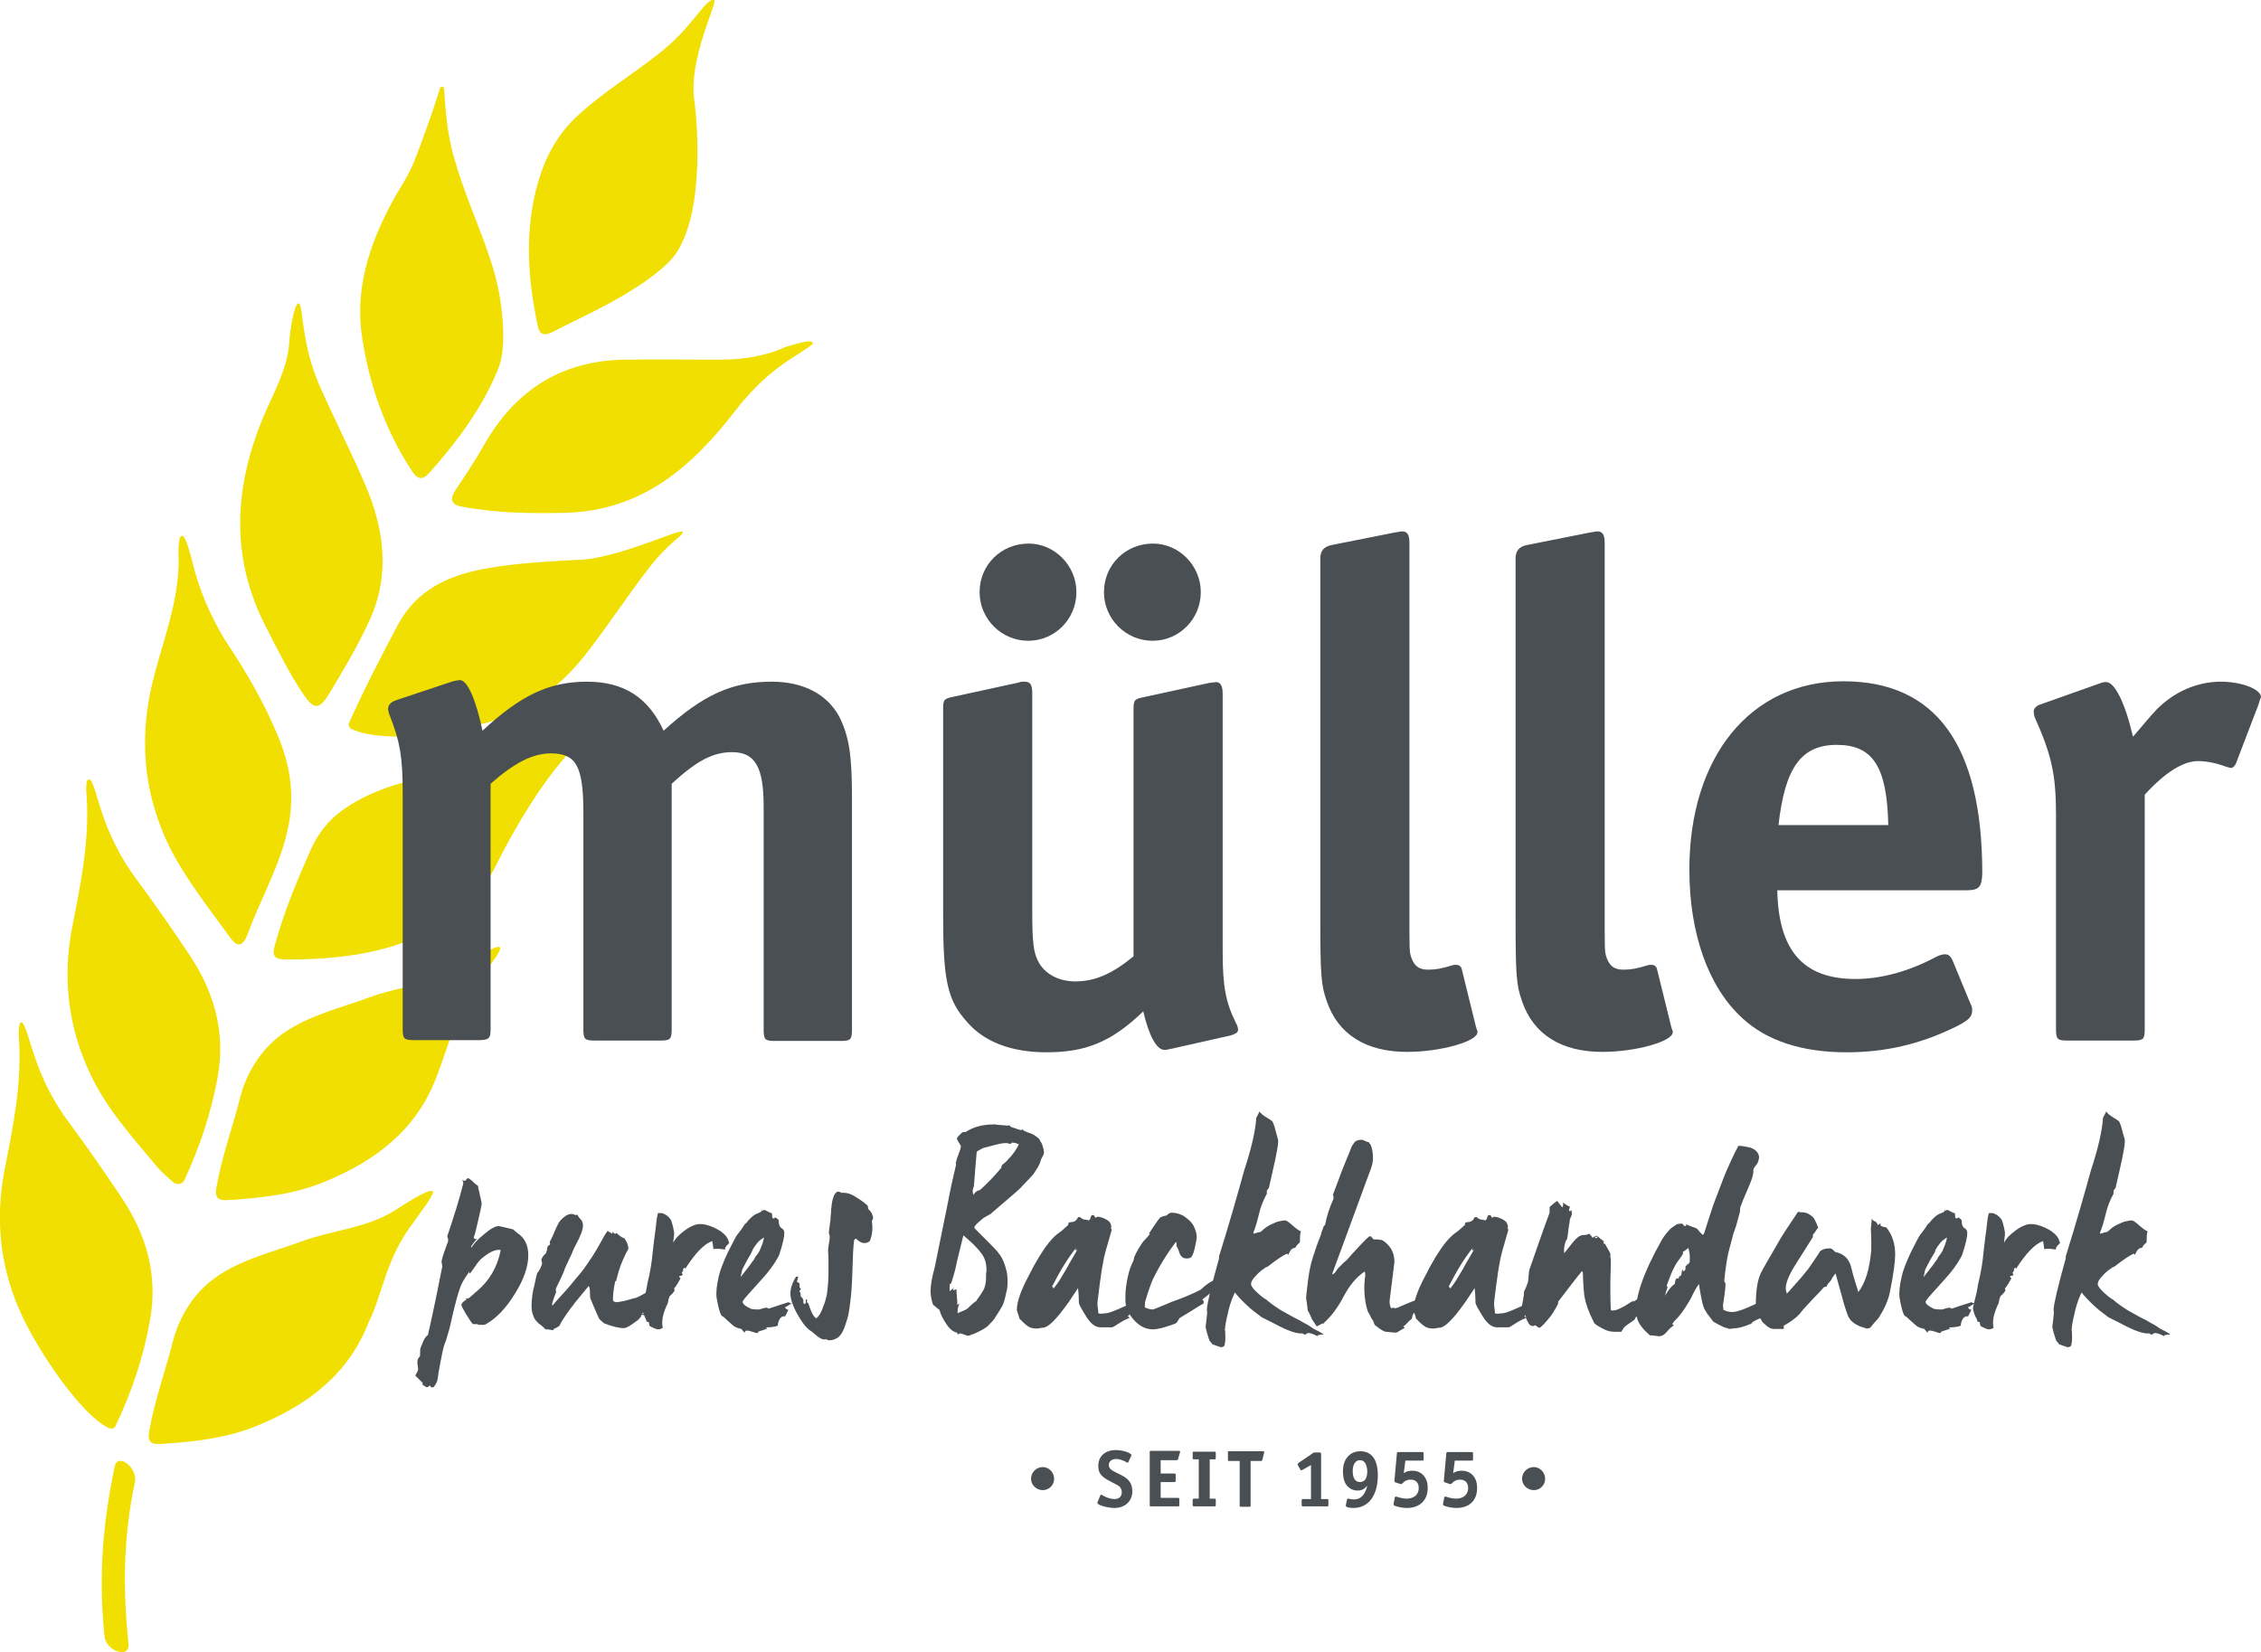<svg xmlns="http://www.w3.org/2000/svg" xmlns:xlink="http://www.w3.org/1999/xlink" id="Ebene_1" x="0px" y="0px" viewBox="0 0 558.1 407.9" style="enable-background:new 0 0 558.1 407.9;" xml:space="preserve"><style type="text/css">	.st0{fill:#F0DF00;}	.st1{fill:#4A4F54;}</style><g>	<g>		<g>			<path class="st0" d="M42.8,291.9c0.8,0.7,2.2,0.5,2.7-0.5c3.8-8.2,6.6-16.6,8.2-25.3c2.1-11.4-0.9-21.5-7.3-30.9    c-4.1-6.1-8.3-12.2-12.7-18.1c-3.9-5.2-6.8-11-8.8-17.3c-0.8-2.3-2-7.4-2.9-7.4c-1,0-0.7,3-0.6,4.3c0.7,11-1.5,21.6-3.6,32.3    c-2.4,12.5-1,24.7,4.6,36.4c4.1,8.6,10.4,15.5,16.4,22.7C39.9,289.4,41.3,290.6,42.8,291.9z"></path>			<path class="st0" d="M176.3,0c-2-0.6-5,6.1-12.4,12.2c-7.1,5.9-15.2,10.5-22,17c-4.5,4.4-7.3,9.7-9,15.5c-3.5,11.9-2.7,24-0.1,36    c0.6,2.7,2.6,1.8,4.1,1c5.4-2.9,20.1-9.1,28-16.8c9-8.6,7.5-32.5,6.5-40C169.8,14.8,177.2,0.5,176.3,0z"></path>			<path class="st0" d="M44.9,132.3c-1.1,0-0.8,4.8-0.8,7c-0.3,12.4-6,23.6-7.7,35.6c-1.6,11.7,0,22.7,5.1,33.5    c3.9,8.1,10.2,16,15.4,23.2c1.9,2.6,3.2,1.7,4.2-0.9c3.3-9.1,8.4-17.5,10.2-27.3c1.3-7.2,0.4-14-2.3-20.7    c-3.5-8.8-8.3-17-13.6-24.9c-3.4-5.8-6.2-11.7-8.1-19.8C47,137.2,46,132.3,44.9,132.3z"></path>			<path class="st0" d="M123.4,233.9c-0.7-0.9-6.7,3.1-9.6,4.9c-7,4.3-15.3,4.7-22.8,7.5c-10,3.7-21.3,5.7-27.8,15.8    c-1.8,2.7-3.1,5.7-3.9,8.8c-1.9,7.5-4.6,14.8-5.9,22.4c-0.4,2.6,0.6,3.1,2.7,3c8.3-0.5,16.5-1.4,24.2-4.6    c12.3-5.1,22.4-12.6,27.4-25.7c4-10.4,4.9-16.8,11.8-25.8C119.9,239.6,124,234.7,123.4,233.9z"></path>			<path class="st0" d="M26.7,352.5c0.7,0.3,1.5,0.3,1.8-0.4c4-8.4,6.9-17,8.5-26c2.1-11.4-0.9-21.5-7.3-30.9    c-4.1-6.1-8.3-12.2-12.7-18.1c-3.9-5.2-6.8-11-8.8-17.3c-0.8-2.3-2.1-7.4-2.9-7.4s-0.7,3-0.6,4.3c0.7,11-1.5,21.6-3.6,32.3    c-2.4,12.5-1,24.7,4.6,36.4C9.8,334,19.9,349.1,26.7,352.5z"></path>			<path class="st0" d="M106.8,294.1c-1.1-0.7-6.7,3.1-9.6,4.9c-7,4.3-15.3,4.7-22.8,7.5c-10,3.7-21.3,5.7-27.8,15.8    c-1.8,2.7-3.1,5.7-3.9,8.8c-1.9,7.5-4.6,14.8-5.9,22.4c-0.4,2.6,0.6,3.1,2.7,3c8.3-0.5,16.5-1.4,24.2-4.6    c12.3-5.1,22.4-12.6,27.4-25.7c3.4-6.8,4.1-15.6,11.1-24.6C102.5,301,107.6,294.6,106.8,294.1z"></path>			<path class="st0" d="M73.7,74.9c-1.1,0-2.1,6.6-2.3,9.7c-0.5,6.7-3.8,12.2-6.3,18.1c-7.3,17.5-8.4,34.8,0.6,52.2    c2.9,5.6,5.6,11.2,9.1,16.4c2.6,3.9,4,4,6.3,0.2c3.6-5.9,7.1-11.8,10-18.1c5.4-11.6,3.7-23-1.1-34.1c-3.6-8.3-7.7-16.3-11.3-24.5    C74.2,84.3,74.9,74.9,73.7,74.9z"></path>			<path class="st0" d="M86.2,178.4c-0.3,0.6,0,1.3,0.6,1.6c2.8,1.2,5.3,1.5,7.7,1.7c8.3,0.7,16.9-1.1,25-3.1    c10.9-2.8,19.2-9.3,25.8-18c5-6.5,9.6-13.5,14.6-20c5.2-6.9,9.1-8.5,8.6-9.3c-0.8-0.8-13.5,5.5-23.8,6.8    c-8.5,0.5-17.1,0.8-25.5,2.4c-8.8,1.7-16.3,5.2-20.9,13.6C94.1,162,90,169.9,86.2,178.4z"></path>			<path class="st0" d="M109.6,21.8c0-0.5-0.9-0.5-1,0c-2,6.5-4.1,12.2-6.3,17.9c-1.6,4.1-4.2,7.5-6.1,11.3    c-5.3,10.2-8.6,20.8-6.8,32.4C91.2,95.1,95,106,101.5,116c1.5,2.4,2.7,2.8,4.7,0.5c6.7-7.6,12.7-15.6,16.6-25    c1.3-3.1,1.5-6.6,1.4-10c-0.2-6.3-1.4-12.5-3.5-18.4c-2.8-8.3-6.5-16.3-8.8-24.8C110.5,33.1,110,28.2,109.6,21.8z"></path>			<path class="st0" d="M143.6,181.5c-0.6-1.5-8.4,2.9-12.2,4.6c-5.8,2.6-11.9,3.1-18,4.2c-9.9,1.8-19.7,3.4-28.4,9.4    c-4.1,2.8-6.6,6.3-8.4,10.3c-3.4,7.7-6.6,15.4-8.8,23.5c-0.8,2.9,0.4,3.3,2.6,3.4c13.4,0,26.4-1.5,38.2-8.4    c5.7-3.3,9.9-8,13.2-13.6C135.5,187.3,144.5,183.2,143.6,181.5z"></path>			<path class="st0" d="M200.7,84.8c-0.3-0.8-1.4-0.8-6.9,0.9c-5.1,2.3-10.6,3.1-16.1,3.1c-7.8,0-15.6-0.1-23.4,0    c-15.8,0.2-27.2,7.6-34.9,21.2c-2.1,3.7-4.5,7.3-6.9,10.9c-1.5,2.2-1.3,3.7,1.6,4.2c8.4,1.6,16.9,1.7,25.5,1.5    c18.8-0.5,31.2-11.3,41.9-25.2c4.1-5.3,8.9-9.9,14.6-13.4C197.4,87.1,200.4,85.3,200.7,84.8z"></path>		</g>		<g>			<path class="st0" d="M31.7,405.9c-1.4-14.1-1.3-26.1,1.6-40c0.7-3.6-4.3-7.4-5-3.8c-3,14.4-4,27.3-2.5,41.9    C26.2,407.7,32.1,409.6,31.7,405.9L31.7,405.9z"></path>		</g>	</g>	<g>		<path class="st1" d="M118.1,256.8h-15.8c-2.6,0-2.9-0.3-2.9-2.9v-58.3c0-8.8-0.7-12.5-3.1-18.7c-0.3-0.7-0.5-1.4-0.5-1.9   c0-0.9,0.7-1.7,1.9-2.1l14.1-4.7c0.9-0.2,1.4-0.3,1.7-0.3c1.9,0,4,4.9,5.6,12.5c9.5-8.8,16.5-12.1,25.8-12.1   c9,0,15.1,3.8,18.9,12.1c9.9-9,17-12.1,26.7-12.1c7.8,0,13.7,3.1,16.7,8.7c2.4,4.9,3.1,9.4,3.1,20v57.1c0,2.6-0.3,2.9-2.9,2.9h-16   c-2.6,0-2.9-0.3-2.9-2.9v-55c0-9.7-2.1-13.4-7.8-13.4c-4.7,0-8.7,2.1-14.9,7.8V254c0,2.6-0.3,2.9-2.9,2.9h-16   c-2.6,0-2.9-0.3-2.9-2.9v-53.3c0-11.4-1.7-14.7-8-14.7c-4.5,0-9,2.3-14.9,7.5V254C121.1,256.4,120.7,256.8,118.1,256.8z"></path>		<path class="st1" d="M303.9,255.6l-14.6,3.3c-1.4,0.3-1.4,0.3-1.9,0.3c-1.9,0-3.8-3.5-5.2-9.5c-7.8,7.5-14.1,10.1-23.9,10.1   c-8.7,0-15.4-2.6-19.6-7.5c-4.9-5.4-5.9-10.4-5.9-26.4v-50.8c0-2.4,0.2-2.6,2.6-3.1l16.1-3.5c0.3-0.2,1-0.2,1.4-0.2   c1.4,0,1.9,0.7,1.9,2.8v53.8c0,7.8,0.3,10.4,1.6,12.7c1.6,2.9,5,4.7,9,4.7c4.9,0,9.2-1.9,14.4-6.2v-60.9c0-2.4,0.2-2.6,2.6-3.1   l16.1-3.5l1.7-0.2c1,0,1.6,0.9,1.6,2.8v63.7c0,8.5,0.7,12.5,3.3,17.7c0.3,0.5,0.5,1.2,0.5,1.6   C305.6,254.9,305.1,255.2,303.9,255.6z M253.8,158.2c-6.6,0-12-5.4-12-12c0-6.8,5.4-12,12.1-12c6.4,0,11.8,5.4,11.8,12   S260.4,158.2,253.8,158.2z M284.5,158.2c-6.6,0-12-5.4-12-12c0-6.8,5.4-12,12.1-12c6.4,0,11.8,5.4,11.8,12   S291.1,158.2,284.5,158.2z"></path>		<path class="st1" d="M347.3,259.7c-10.1,0-17-4.3-19.8-12.5c-1.4-4-1.6-6.1-1.6-21.2v-88.1c0-1.9,0.9-2.9,2.6-3.3l15.6-3.1   c1.7-0.3,1.7-0.3,2.1-0.3c1.2,0,1.7,0.9,1.7,2.9v90.4c0,9.7,0,10.1,0.3,11.4c0.7,2.4,1.9,3.5,4.3,3.5c1.9,0,3.5-0.3,5.7-1   c0.5-0.2,1-0.2,1.2-0.2c0.7,0,1.2,0.3,1.4,1l3.5,14.2l0.2,0.7c0.2,0.3,0.2,0.5,0.2,0.7C364.8,257.1,355.6,259.7,347.3,259.7z"></path>		<path class="st1" d="M395.5,259.7c-10.1,0-17-4.3-19.8-12.5c-1.4-4-1.6-6.1-1.6-21.2v-88.1c0-1.9,0.9-2.9,2.6-3.3l15.6-3.1   c1.7-0.3,1.7-0.3,2.1-0.3c1.2,0,1.7,0.9,1.7,2.9v90.4c0,9.7,0,10.1,0.3,11.4c0.7,2.4,1.9,3.5,4.3,3.5c1.9,0,3.5-0.3,5.7-1   c0.5-0.2,1-0.2,1.2-0.2c0.7,0,1.2,0.3,1.4,1l3.5,14.2l0.2,0.7c0.2,0.3,0.2,0.5,0.2,0.7C413,257.1,403.8,259.7,395.5,259.7z"></path>		<path class="st1" d="M485.4,219.8h-46.7c0.3,14.9,6.4,21.9,19.3,21.9c6.4,0,13.2-1.9,19.8-5.4c0.9-0.5,1.7-0.7,2.3-0.7   c0.9,0,1.4,0.5,1.9,1.6l4.3,10.4c0.5,1,0.5,1.2,0.5,1.9c0,1.9-1.4,2.9-7.1,5.4c-7.6,3.3-15.4,4.9-23.9,4.9   c-11.1,0-19.8-2.9-25.8-8.5c-8.3-7.6-13-20.8-13-36.6c0-27.9,15.1-46.5,38-46.5s34.3,15.8,34.3,47.4   C489.2,219,488.5,219.8,485.4,219.8z M453.4,183.9c-8.8,0-12.8,5.6-14.4,19.8h27.1C465.8,189.3,462.3,183.9,453.4,183.9z"></path>		<path class="st1" d="M557.5,173.9l-5.4,14.1c-0.3,1-0.9,1.6-1.4,1.6c-0.3,0-0.7-0.2-1.2-0.3c-2.4-0.9-4.9-1.4-6.9-1.4   c-3.6,0-8,2.6-13.2,8.3V254c0,2.6-0.3,2.9-2.9,2.9h-16.1c-2.6,0-2.9-0.3-2.9-2.9v-52.7c0-9.9-1-14.7-5.2-24.1   c-0.2-0.5-0.3-1-0.3-1.6c0-0.7,0.7-1.4,1.7-1.7l14.1-5c1.4-0.5,1.4-0.5,2.1-0.5c2.1,0,4.7,5.2,6.6,13.5c3.6-4.2,4.2-5,5.9-6.8   c4.3-4.3,9.9-6.8,15.8-6.8c5.2,0,9.9,1.9,9.9,3.8C557.9,172.5,557.7,173.2,557.5,173.9z"></path>	</g>	<g>		<path class="st1" d="M130.4,309.9c0,2.8-1.1,6-3.3,9.5c-2.2,3.6-4.6,6.1-7.3,7.6c-0.1,0.1-0.7,0.1-1.8,0.1V327   c-0.1-0.1-0.4-0.1-0.8-0.1h-0.5c-0.5-0.6-1.1-1.5-1.8-2.7s-1-1.8-1-1.9c0-0.5,0.4-1,1.2-1.4c0-0.3-0.2-0.5-0.5-0.5l0.3,0.1   c0.2,0.1,0.3,0.1,0.5,0.1c0.1,0,0.3-0.1,0.6-0.3c0.2-0.2,0.5-0.5,0.9-0.8c0.3-0.3,0.6-0.6,0.8-0.7c3.1-2.6,5.1-6,5.9-10.2   c-1.3-0.2-2.8,0.5-4.7,2.1c-0.3,0.2-0.6,0.6-1.1,1.2c-0.4,0.6-0.8,1.2-1.2,1.7c-0.3,0.5-0.6,0.8-0.6,0.8c-0.1,0-0.2-0.1-0.2-0.1   c0.1-0.1,0.1-0.2,0-0.3c-0.1,0.2-0.4,0.6-0.8,1.2c-0.4,0.6-0.7,1.1-0.9,1.5c-0.8,1.5-1.8,5.2-3.1,11.1c-0.1,0.4-0.3,1.1-0.6,2.1   s-0.5,1.6-0.6,1.8c-0.4,1-0.7,2.6-1.1,4.7c-0.4,2.1-0.6,3.3-0.6,3.6c-0.1,1-0.5,1.8-1.1,2.5h-0.5c-0.2,0-0.3-0.1-0.2-0.2   c0-0.1,0-0.2-0.1-0.2c-0.2,0-0.3,0.1-0.4,0.2c-0.1,0.1-0.3,0.2-0.4,0.2c-0.1,0-0.3-0.1-0.6-0.3s-0.4-0.3-0.5-0.3v-0.5   c-1-1-1.6-1.6-1.8-1.8c0.1-0.2,0.4-0.6,0.7-1.4c0-0.2,0-0.5-0.1-1.1c-0.1-0.5-0.1-1,0-1.4c0-0.2,0.2-0.4,0.5-0.8   c0.1-0.1,0.1-0.4,0.1-0.9s0-0.9,0.1-1.2c0-0.1,0.1-0.3,0.3-0.7c0.1-0.4,0.3-0.7,0.4-1c0.1-0.3,0.3-0.6,0.5-0.9s0.4-0.5,0.6-0.5   c0.7-3,1.9-8.5,3.5-16.7c0.1-0.1,0.1-0.4,0-0.8s-0.1-0.7-0.1-0.9c0.3-1.3,0.8-2.7,1.4-4.3c0.3-0.5,0.3-1,0-1.8   c1.7-5,3-9.2,3.9-12.8c0.1-0.3,0.1-0.6-0.2-1.1c0,0,0.1,0,0.2,0.1c0.1,0.1,0.2,0.1,0.5,0.1c0.1,0,0.2-0.1,0.3-0.3   c0.1-0.2,0.3-0.3,0.5-0.3c0.1,0,0.3,0.1,0.5,0.3c0.2,0.2,0.6,0.4,0.9,0.8c0.4,0.3,0.7,0.6,1,0.8c0,0.3,0.1,0.8,0.3,1.5   c0.1,0.7,0.3,1.3,0.4,1.8c0.1,0.5,0.2,0.9,0.2,1.1c0,0.1-0.1,0.6-0.3,1.6s-0.5,2.1-0.8,3.5s-0.6,2.5-0.9,3.3l0.3,0.3h0.3   c0,0,0.2,0,0.3-0.1l-0.7,0.8c-0.4,0.5-0.7,0.9-0.8,1.2v0.1l0.1,0.1c0.5-0.9,1.5-2,3.1-3.3c1.5-1.3,2.8-2,3.6-2   c0.2,0,1.4,0.3,3.5,0.8c0.1,0.1,0.3,0.2,0.5,0.4s0.4,0.3,0.6,0.5c0.2,0.2,0.3,0.3,0.4,0.3C129.5,305.8,130.4,307.4,130.4,309.9z"></path>		<path class="st1" d="M160.4,318.6l0.5,0.4c-0.3,0.2-0.6,0.5-1.1,1c0.1,0.1,0.2,0.3,0.3,0.5s0.3,0.4,0.4,0.6c-0.3,0.5-0.7,1-1,1.6   c-0.2,0.2-0.2,0.4,0,0.5c-0.1,0.2-0.5,0.5-1,1.1c0.2,0.2,0.5,0.2,0.8-0.1c0,0.4-0.2,0.5-0.5,0.5c-0.2,0-0.3-0.1-0.3-0.1   c0-0.1,0-0.2,0-0.2s-0.1,0.2-0.2,0.4c-0.1,0.2-0.1,0.4-0.2,0.4c-0.4,0.5-0.8,0.9-1.2,1.1c-1.3,1-2.3,1.6-2.9,1.6   c-1.2,0-2.9-0.4-4.9-1.2c-0.6-0.5-1.1-0.9-1.3-1.3c0-0.1-0.8-1.7-2.1-4.9c0-0.1-0.1-0.7-0.1-1.9c0-0.4-0.1-0.8-0.3-1.1   c-0.3,0.4-0.9,1.1-1.8,2.2c-0.9,1.1-1.6,1.9-2,2.5c-0.5,0.6-1,1.3-1.7,2.3s-1.3,1.9-1.7,2.8c-0.5,0.4-0.9,0.6-1.4,0.8l-0.1,0.1   c0,0.1,0.1,0.2,0.2,0.2c-0.2,0-0.5,0-1-0.1s-0.9-0.1-1.2-0.1c-0.1-0.2-0.4-0.5-0.9-0.9s-0.8-0.6-0.9-0.7c-0.7-0.7-1-1.2-1.1-1.6   c-0.3-0.7-0.5-1.5-0.5-2.5s0.1-1.9,0.2-2.7c0.1-0.8,0.3-1.8,0.6-2.9c0.2-1.1,0.4-1.9,0.6-2.6c0.5-0.5,0.9-1.3,1.2-2.3   c0-0.1,0-0.3-0.1-0.6c-0.1-0.3-0.1-0.5,0-0.6c0.2-0.5,0.6-1,1-1.3c0.1-0.1,0.2-0.4,0.3-0.9s0.1-0.8,0.2-0.9c0,0,0.2-0.2,0.5-0.4   l0.1-0.1c0-0.1,0-0.2-0.1-0.3c0-0.1,0-0.2,0-0.3c0.2-0.4,0.6-1.1,1-2.1s0.8-1.8,1.1-2.4s0.8-1.1,1.4-1.6c0.6-0.5,1.2-0.8,2-0.8   c0.1,0,0.3,0.1,0.6,0.2s0.6,0.1,0.8,0c0,0.2,0.1,0.4,0.2,0.5c0.1,0.2,0.3,0.4,0.5,0.6s0.3,0.4,0.4,0.5c0,0.1,0,0.2,0.1,0.4   c0.1,0.2,0.1,0.4,0.1,0.6c0,0.5-0.1,1.1-0.4,1.9c-0.3,0.8-0.7,1.7-1.3,2.8s-0.9,1.9-1.1,2.4c-1.1,2.4-1.8,3.7-1.8,4   c-0.2,0.5-0.5,1.3-1,2.3s-0.9,1.8-1.1,2.3c0,0.4,0,0.7,0.1,0.8c-0.1,0.2-0.5,1.1-1,2.8v0.5h0.1c0.4-0.5,1.1-1.3,2.2-2.5   c1.1-1.2,1.9-2.1,2.3-2.6c0.4-0.5,1.1-1.3,1.9-2.3c0.9-1,1.5-1.9,2-2.6s1-1.5,1.6-2.4s1.1-1.8,1.6-2.7c0.9-1.6,1.5-2.8,2-3.3   c0.1,0.1,0.3,0.2,0.5,0.3c0.2,0.1,0.4,0.3,0.6,0.4c0,0,0.1-0.2,0.1-0.5c0,0,0.1,0.1,0.2,0.2c0.1,0.1,0.1,0.2,0.2,0.2   c0.1,0.1,0.2,0.1,0.3,0.1s0.2,0,0.1-0.1c0-0.1,0-0.1,0.1-0.1c0,0,0.1,0.1,0.3,0.2c0.2,0.2,0.4,0.4,0.7,0.6s0.6,0.4,1,0.5   c0.6,0.8,1,1.7,1,2.6c0,0.1-0.1,0.3-0.3,0.6c-0.2,0.3-0.4,0.7-0.6,1.2c-0.2,0.5-0.4,0.8-0.5,1.1c-0.7,1.6-1.2,3.3-1.6,5l-0.1,0.1   c-0.1,0-0.2,0.1-0.2,0.3c-0.4,1.9-0.5,3.3-0.5,4.2c0,0.4,0.2,0.6,0.5,0.6c0.2,0.1,0.3,0.1,0.5,0.1c0.1,0,0.7-0.1,1.8-0.3l2.5-0.7   C156.8,320.6,158.2,319.9,160.4,318.6z"></path>		<path class="st1" d="M180,306.8c0,0.1-0.2,0.3-0.4,0.5c-0.2,0.2-0.4,0.4-0.5,0.6s-0.2,0.4-0.1,0.6c-0.1,0-0.4,0-0.7-0.1   c-0.3,0-0.7-0.1-1.1-0.1s-0.7,0-1.1,0.1c-0.1-0.9-0.2-1.5-0.3-2c-2,0.7-4.2,3-6.7,6.9c0-0.2-0.1-0.3-0.3-0.3   c-0.2,0.4-0.3,0.7-0.1,0.8c-0.1,0-0.2,0-0.2,0.1l-0.2,0.3c0,0.1,0,0.2,0.1,0.3c0.1,0.1,0.1,0.2,0.1,0.3c0,0-0.1,0-0.2,0.1   c-0.1,0-0.2,0.1-0.3,0.1h-0.1c-0.1,0-0.2,0-0.2,0.1c-0.1,0.1,0,0.3,0.2,0.4l0.1,0.1c-0.5,0.9-1,1.8-1.6,2.5c0,0.1,0,0.2,0.1,0.3   v0.1v0.1c-0.1,0.3-0.5,0.8-1.2,1.4c-0.1,0.2-0.2,0.5-0.3,0.9s-0.1,0.7-0.2,0.9c-1.2,2.5-1.6,4.5-1.2,6c-0.4,0.3-0.8,0.4-1.3,0.4   c-0.1,0-0.8-0.2-1.9-0.8c0,0-0.1-0.1-0.1-0.3c0-0.1-0.1-0.3-0.1-0.4s0-0.2-0.1-0.3c-0.1-0.1-0.2-0.1-0.4,0   c-0.1-0.3-0.3-0.7-0.5-1.2s-0.4-0.9-0.5-1.3s-0.2-0.7-0.2-1c0-0.1,0.1-0.5,0.3-1.3s0.4-1.6,0.6-2.5c0.2-0.9,0.3-1.7,0.4-2.2   c0.7-2.8,1.1-5.4,1.3-7.7c0.3-2.5,0.5-4.4,0.7-5.6c0-0.1,0.1-0.7,0.2-1.8c0.1-1,0.3-1.8,0.4-2.3h0.8c0.4,0,0.8,0.2,1.4,0.6   c0.5,0.4,0.9,0.8,1.1,1.3c0.4,1.2,0.6,2.2,0.7,3c0,0.3,0,0.7-0.1,1.2s-0.1,0.9-0.1,1.2c0.4-0.9,1.3-1.9,2.8-3s2.8-1.6,3.8-1.6   s2.2,0.3,3.5,0.9s2.3,1.3,3,2.2c0.1,0.1,0.2,0.4,0.4,0.7C179.8,306.4,179.9,306.6,180,306.8z"></path>		<path class="st1" d="M195.5,321.8c-0.3,0.1-0.6,0.3-0.9,0.5s-0.6,0.4-0.8,0.4c0,0.3,0.2,0.5,0.8,0.7c0,0-0.3,0.6-0.8,1.6   c-0.5-0.1-1,0.1-1.3,0.6s-0.5,1.1-0.5,1.7c-0.8,0.3-1.7,0.4-2.7,0.4c-0.3,0.2-0.2,0.3,0.3,0.3c-0.3,0-0.7,0.2-1.3,0.4   c-0.6,0.2-1,0.3-1.2,0.4v0.2c0,0.1-0.1,0.1-0.3,0.1c-0.2,0-0.5-0.1-1.1-0.3c-0.5-0.2-1-0.3-1.3-0.3c-0.4,0-0.6,0.2-0.6,0.6l-0.8-1   c-1-0.2-1.7-0.5-2.1-0.9s-1.2-1-2.1-1.9c-0.2-0.2-0.4-0.3-0.6-0.4s-0.5-0.8-0.8-2c-0.2-0.9-0.4-1.7-0.5-2.4   c-0.2-1.4,0-3.1,0.5-5.3c0.3-1.5,1.1-3.5,2.3-6.1c1.2-2.3,1.9-3.8,2.3-4.3c0.9-1.1,1.5-2,1.8-2.5c0.2-0.2,0.6-0.5,1-1.1   c0.5-0.5,1-1,1.5-1.3c0,0,0.2-0.1,0.4-0.2c0.2-0.1,0.4-0.2,0.5-0.2c0.1-0.1,0.3-0.1,0.4-0.2c0.2-0.1,0.3-0.2,0.4-0.3   c0.1-0.1,0.1-0.3,0-0.4l-0.1,0.1c0,0.1,0.1,0.2,0.3,0.2c0.1,0,0.2,0,0.2-0.1c0.2-0.1,0.2-0.1,0.2-0.1c0.1,0,0.4,0.1,0.9,0.4   s0.8,0.4,1,0.4c0,0.1,0.1,0.3,0.1,0.5s0,0.3,0,0.4s0,0.2,0.1,0.3c0.1,0.1,0.1,0.1,0.2,0.1c0.2,0,0.3,0,0.3-0.1   c0.1-0.1,0.2-0.1,0.2-0.1c0.1,0,0.4,0.2,0.8,0.6c0,1,0.2,1.7,0.7,2s0.7,0.7,0.7,1.2c0,1-0.4,2.8-1.3,5.5c-0.6,1.2-1.6,2.8-3.1,4.6   c-0.5,0.6-1.3,1.5-2.3,2.6s-1.9,2.1-2.6,2.9s-1,1.3-1,1.4c0,0.5,0.7,1.1,2,1.7c0.2,0.1,0.9,0.2,2,0.2c0.1,0,0.4-0.1,1.1-0.3   c0.6-0.2,1.1-0.2,1.3,0.1c0.4-0.1,1.2-0.4,2.4-0.8c1.2-0.4,2-0.6,2.5-0.8C195,321.7,195.2,321.8,195.5,321.8z M188.6,305.5   c-0.2,0.1-0.4,0.3-0.6,0.4s-0.4,0.3-0.5,0.4c-0.2,0.1-0.3,0.3-0.5,0.5s-0.3,0.4-0.4,0.5s-0.3,0.4-0.5,0.7   c-0.2,0.4-0.4,0.6-0.4,0.8c-0.1,0.1-0.2,0.5-0.5,1s-0.5,0.8-0.6,1c-0.9,1.6-1.3,2.5-1.4,2.7l-0.4,1.8c1.6-2,2.6-3.3,2.9-3.8   c0,0,0.2-0.2,0.3-0.4c0.2-0.2,0.3-0.4,0.3-0.5s0.2-0.3,0.3-0.5c0.2-0.2,0.3-0.4,0.4-0.5s0.2-0.3,0.3-0.5c0.2-0.2,0.3-0.5,0.3-0.6   c0.1-0.2,0.2-0.4,0.3-0.7c0.1-0.3,0.2-0.5,0.3-0.7c0-0.2,0.1-0.4,0.2-0.7C188.5,306.1,188.5,305.8,188.6,305.5z"></path>		<path class="st1" d="M215.5,300.6c0,0.4-0.1,0.6-0.3,0.8c0.3,2,0.1,3.6-0.5,5c-0.3,0.3-0.8,0.5-1.4,0.5s-1.3-0.4-2-1.1   c-0.3,0.1-0.5,0.3-0.5,0.6c-0.2,1.5-0.3,4-0.4,7.5s-0.3,6.2-0.6,8.1c-0.1,1.1-0.3,2-0.4,2.6s-0.4,1.5-0.8,2.7s-0.9,2.1-1.5,2.7   c-0.7,0.6-1.5,0.9-2.4,0.9c-0.2,0-0.4,0-0.5-0.1c0-0.1-0.1-0.1-0.2-0.1c-0.1-0.1-0.1-0.1-0.1-0.1c-0.1,0.1-0.2,0.1-0.4,0.1   c-0.5,0-1.2-0.3-2-1l-1.2-1c-1.1-0.6-2.2-2-3.4-4.1c-1.2-2.1-1.8-3.9-1.8-5.2c0-1.4,0.5-2.8,1.4-4.2c0.2,0,0.4,0,0.5-0.1   c0,0.1,0,0.4-0.1,0.7c-0.1,0.3-0.2,0.6-0.2,0.6c0.1,0.1,0.2,0.2,0.3,0.2c0.1,0.1,0.2,0.1,0.3,0.2c0,0,0.1,0.4,0.1,1.1   c0,0,0.1,0.1,0.2,0.2s0.1,0.1,0.1,0.1s0,0.1-0.1,0.2c0,0.1-0.1,0.2-0.3,0.3c0.3,0.5,0.4,0.9,0.3,1.2c0,0.1,0.2,0.3,0.4,0.5   c0.2,0.3,0.3,0.5,0.3,0.6s0,0.4,0,0.7l0.3,0.3c0.2-0.3,0.5-0.4,0.8-0.4c0.1,0.1,0.3,0.7,0.7,1.8c0.4,1.1,0.9,1.8,1.4,2.1   c0.7-0.6,1.3-1.6,1.7-2.9c0.3-0.7,0.6-1.6,0.8-2.5s0.3-2.1,0.4-3.3c0.1-1.2,0.1-2.2,0.1-2.9c0-0.7,0-1.7,0-3.1l-0.1-2.1   c0-0.3,0.1-0.9,0.2-1.7c0.2-0.8,0.2-1.4,0.2-1.7c0-0.1,0-0.3-0.1-0.5s-0.1-0.4-0.1-0.5c0-0.2,0.1-1.2,0.4-3.1c0-0.4,0-0.9,0.1-1.5   c0-0.6,0.1-1.4,0.2-2.3s0.3-1.6,0.6-2.3c0.3-0.6,0.6-0.9,1-0.9c0.3,0,0.5,0.1,0.8,0.3c1.1-0.1,2.3,0.2,3.5,1   c1.3,0.8,2.3,1.5,3,2.2c0,0.2,0.1,0.4,0.1,0.8c0.3,0.2,0.5,0.5,0.8,0.9C215.4,300,215.5,300.3,215.5,300.6z M199.2,320.8v1h-0.3   v-1H199.2z"></path>		<path class="st1" d="M257.7,284.6c0,0.1-0.1,0.5-0.4,1s-0.4,0.8-0.4,0.9c-0.2,0.7-0.5,1.4-1,2.1c-0.5,0.8-0.8,1.3-1.1,1.6   c-0.3,0.3-0.8,0.9-1.6,1.7c-0.8,0.8-1.2,1.3-1.3,1.4c-0.7,0.7-3.2,2.8-7.5,6.5c-0.3,0.1-0.6,0.3-1.1,0.6c-0.5,0.2-1,0.7-1.7,1.3   c-0.7,0.6-1.1,1.1-1.1,1.4c0,0.1,0.4,0.5,1.1,1.2s1.6,1.6,2.6,2.6s1.8,1.8,2.3,2.5c0.9,1.1,1.5,2.5,1.9,4.2   c0.2,0.6,0.3,1.5,0.3,2.9c0,1.1-0.1,2-0.3,2.5c-0.3,1.5-0.6,2.8-1.1,3.6c-0.5,0.9-1.1,1.8-1.8,2.9c-0.1,0.2-0.6,0.8-1.6,1.8   c-0.3,0.3-1,0.8-2,1.3s-1.6,0.8-1.8,0.8c-0.1,0-0.3,0.1-0.5,0.2c-0.3,0.1-0.5,0.2-0.6,0.2c-0.2,0-0.5-0.1-1-0.3s-0.8-0.3-0.9-0.3   c-0.2,0-0.3,0-0.3,0.1c-0.1,0-0.2,0.1-0.3,0.1c-0.1,0-0.2,0-0.2-0.1v-0.1c0-0.1,0-0.2-0.1-0.2c-1-0.2-1.8-0.9-2.6-2.1   c-0.8-1.2-1.4-2.3-1.7-3.5c0,0-0.2-0.1-0.4-0.3c-0.2-0.2-0.4-0.3-0.6-0.5s-0.4-0.3-0.6-0.5c-0.4-1.2-0.6-2.3-0.6-3.3   c0-1.4,0.3-3.3,1-5.8l3.3-16.2c0.5-2.8,1.2-5.9,2-9.3c-0.1-0.2-0.1-0.5,0-0.7c0.1-0.4,0.3-1.1,0.7-2.1c0.4-1,0.5-1.6,0.5-1.7   s-0.2-0.4-0.5-0.9s-0.5-0.8-0.5-1s0.4-0.7,1.3-1.5c0.1-0.1,0.3-0.1,0.5-0.1s0.4,0,0.5-0.1c1.8-1.2,4.1-1.8,7-1.8   c0.1,0,0.3,0,0.7,0.1c0.4,0,0.8,0.1,1.3,0.1s0.8,0.1,1.1,0.1h0.2l0.4-0.1c0,0.1,0.1,0.2,0.3,0.4c1.4,0.5,2.3,0.8,2.6,0.8   c0.1,0,0.1,0,0.2,0v-0.1c0-0.1,0-0.1,0-0.2c0.2,0.3,0.6,0.6,1.2,0.8c0.6,0.2,1,0.4,1.1,0.4c0.7,0.3,1.4,0.8,2,1.4   c0,0.1,0.2,0.5,0.6,1.1C257.4,283.1,257.7,283.9,257.7,284.6z M243.5,313.6c0-1.7-0.4-3.1-1.3-4.2c-1-1.4-2.5-2.8-4.4-4.4   l-1.6,6.5c-0.2,1.3-0.7,3.1-1.4,5.3c-0.1,0.1-0.2,0.2-0.4,0.3v1.7l1-0.8c0,0.1,0,0.2-0.1,0.3c0,0.1,0,0.2,0,0.3   c0.2-0.1,0.4-0.2,0.5-0.2c0.2,0,0.3-0.1,0.3-0.1c0,0.4,0,1.1,0.1,1.9c0.1,0.9,0.1,1.6,0.1,2c0.3-0.3,0.5-0.4,0.5-0.3   c-0.4,0.9-0.5,1.7-0.4,2.3c1.5-0.6,2.3-1,2.5-1.2c0.1-0.1,0.3-0.3,0.6-0.6c0.3-0.2,0.5-0.5,0.8-0.7c0.2-0.2,0.5-0.4,0.7-0.5   l0.1-0.1c0-0.1,0-0.2,0.1-0.3c0.1-0.1,0.4-0.5,0.8-1.1s0.7-1.1,0.9-1.5c0.3-0.8,0.5-1.7,0.5-2.7c0-0.3,0-0.6,0-0.9s0-0.5,0.1-0.7   C243.5,313.7,243.5,313.6,243.5,313.6z M251.5,282.5c-0.7-0.3-1.3-0.4-1.6-0.4c-0.2,0-0.3,0.1-0.3,0.2s-0.1,0.1-0.2,0.1   s-0.3,0-0.5-0.1c-0.2,0-0.4-0.1-0.5-0.1c-0.6,0-1.1,0.1-1.7,0.2c-0.5,0.1-1.2,0.3-2,0.5s-1.4,0.4-1.9,0.5c-0.3,0.1-0.6,0.3-1,0.5   s-0.6,0.4-0.7,0.4c-0.1,1.4-0.4,4.2-0.7,8.5c-0.4,1-0.4,1.7,0,2.2c0.1-0.5,0.6-1,1.5-1.2c2-1.8,3.7-3.6,5.1-5.3   c0.1-0.1,0.2-0.2,0.2-0.5l0.1-0.3c0.1-0.1,0.4-0.4,0.7-0.6c0.3-0.3,0.6-0.5,0.6-0.6C250.1,285,251,283.6,251.5,282.5z"></path>		<path class="st1" d="M282.5,320.3c-0.1,0.2-0.3,0.4-0.6,0.7c-0.3,0.3-0.5,0.5-0.6,0.6c-0.4,0.4-0.5,0.7-0.3,1   c-0.6,0.7-1.5,1.4-2.6,2.3c0,0,0.1,0.1,0.2,0.3c0.1,0.1,0.2,0.2,0.3,0.2c-0.5,0.1-1.4,0.5-2.5,1.2s-1.7,1.1-1.9,1.1h-2.9   c-1.2,0-2.4-0.9-3.5-2.7s-1.8-2.9-1.8-3.5c0-1.5-0.1-2.6-0.2-3.5c-0.3,0.5-0.7,1.1-1.2,1.8c-0.5,0.8-0.9,1.4-1.2,1.8   c-2.9,4.1-5,6.2-6.3,6.2c-0.1,0-0.3,0-0.7,0.1c-0.4,0.1-0.6,0.1-0.8,0.1c-0.7,0-1.2-0.1-1.7-0.3c-0.4-0.2-1-0.6-1.6-1.2s-1-1-1-1   c0-0.2-0.1-0.5-0.3-1.1c-0.2-0.5-0.3-0.9-0.3-1c0-1.9,0.9-4.6,2.8-8.2c1.8-3.6,3.5-6.4,5.1-8.4c0.8-1,1.7-1.9,2.7-2.6   c0.1,0,0.8-0.6,2-1.7c0.1,0,0.1-0.1,0.1-0.3c0-0.2,0-0.3,0.1-0.3c0.2-0.1,0.4-0.2,0.8-0.2c0.3,0,0.5-0.1,0.7-0.2   c0.3-0.2,0.6-0.5,0.8-1h0.5c0.5,0.4,0.8,0.6,1.2,0.6c0.1,0,0.3,0,0.5,0.1c0.3,0,0.5,0.1,0.5,0.1c0.2-0.2,0.4-0.5,0.4-0.7   c0.1-0.2,0.1-0.4,0.2-0.5s0.2-0.1,0.5-0.1c0.1,0,0.2,0.1,0.3,0.3c0,0.2,0.1,0.3,0.3,0.3c0.3-0.1,0.4-0.2,0.4-0.2   c0.4,0,0.9,0.1,1.6,0.4s1.1,0.6,1.4,0.9c0.5,0.8,0.5,1.3,0.3,1.6c0,0.1,0,0.1,0.1,0c0,0.1,0.1,0.2,0.1,0.3c0,0.1-0.1,0.6-0.4,1.5   s-0.5,1.9-0.9,3.1c-0.3,1.2-0.6,2.2-0.7,2.9c-0.2,1.1-0.5,2.5-0.7,4.3c-0.3,1.8-0.4,3.2-0.6,4.5s-0.2,1.9-0.2,2.1   c0,0.1,0,0.4,0.1,1c0.1,0.5,0.1,0.9,0.1,1.2c0.1,0.1,0.5,0.2,1.1,0.1l1-0.1c0.4,0,1.8-0.5,4.2-1.6   C280.1,321.4,281.7,320.7,282.5,320.3z M266,308.4l-0.4,0.4c-0.1-0.1-0.1-0.2-0.1-0.3c0-0.1,0-0.2,0.1-0.3c0-0.1,0.1-0.2,0.1-0.2   c-1.9,2.3-3.9,5.5-6,9.6l0.4,0.5c0.6-0.8,1.3-1.7,1.9-2.8c0.7-1.1,1.4-2.3,2.2-3.8C265,310.2,265.6,309.1,266,308.4z"></path>		<path class="st1" d="M300.8,315.5c-0.1,0.1-0.2,0.2-0.3,0.5c-0.1,0.2-0.2,0.4-0.3,0.6c-0.1,0.2-0.3,0.3-0.4,0.3h-0.4   c0,0.1,0,0.2-0.1,0.3l0.1,0.1c0.2,0,0.3,0,0.3,0s0.1,0,0.2,0c-0.5,0.5-0.7,1-0.4,1.3c-0.2,0.2-0.7,0.6-1.3,1.1   c-0.6,0.5-1.1,0.9-1.4,1.1c0,0.2,0.1,0.3,0.3,0.3v0.7c-0.6,0.3-1.5,0.9-2.8,1.7c-1.3,0.8-2.3,1.4-3.1,1.9   c-0.1,0.1-0.2,0.3-0.4,0.6c-0.2,0.3-0.3,0.5-0.4,0.6c-0.5,0.3-1.4,0.6-2.7,1s-2.4,0.6-3.1,0.6c-1.7,0-3.2-0.7-4.6-2.2   s-2.1-3-2.2-4.6c0-0.2,0-0.5,0-0.9s0-0.7,0-0.8c0-1.1,0.2-2.5,0.5-4.1c0.4-1.9,0.9-3.3,1.5-4.4l0.2-0.9c0.7-1.6,1.5-2.8,2.2-3.8   c0.9-0.9,1.4-1.5,1.6-1.8c0-0.1,0-0.2-0.1-0.2c-0.2,0.2-0.3,0.3-0.3,0.3c0.2-0.2,0.6-0.9,1.3-1.9c0.7-1,1.2-1.8,1.6-2.2   c0.1-0.2,0.4-0.3,0.8-0.4s0.7-0.2,0.8-0.2c0.1,0,0.2-0.2,0.5-0.4s0.5-0.3,0.7-0.3c0.9,0,1.9,0.2,2.9,0.7c1.4,0.9,2.3,1.8,2.7,2.7   c0.5,1,0.7,1.9,0.7,2.6c0,0.5-0.2,1.4-0.5,2.8s-0.7,2.1-1,2.3c-0.2,0.1-0.5,0.2-1,0.2c-1,0-1.6-0.6-1.9-1.8c0-0.1-0.2-0.4-0.3-0.7   c-0.2-0.3-0.3-0.6-0.3-0.7s0-0.4,0-0.7v-0.1h-0.2c-2.2,2.9-4.1,6-5.7,9.3c-0.3,0.7-0.7,1.8-1.2,3.3s-0.7,2.3-0.7,2.5v1   c0.7,0.3,1.4,0.5,2,0.5c0.1,0,1.1-0.4,3-1.2c0.5-0.2,1.3-0.6,2.5-1s2.3-0.9,3.3-1.3s2-0.9,3-1.4   C297.9,316.9,299.4,316.1,300.8,315.5z"></path>		<path class="st1" d="M326.7,329.4c-0.1,0.1-0.3,0.1-0.7,0.1l-0.5,0.1l-0.3,0.1c0,0.1,0,0.2,0,0.2c-0.9-0.5-1.7-0.8-2.4-0.8   c-0.1,0-0.2,0.1-0.3,0.2c-0.1,0.1-0.3,0.2-0.5,0.2c-0.1,0-0.2-0.1-0.3-0.2c-0.1-0.1-0.2-0.1-0.4-0.1c-1.3,0.1-3.6-0.7-6.9-2.5   c-0.2-0.1-0.8-0.4-1.6-0.8c-0.8-0.4-1.5-0.7-1.9-1.1c-2.1-1.5-4.1-3.3-6.1-5.7c-1,2.1-1.5,4-1.8,5.5c-0.4,1.6-0.6,2.8-0.6,3.4   l-0.1,0.3l0.1,0.1c0.1,1.6,0.1,2.8-0.1,3.5c0,0.5-0.4,0.7-1,0.7l-2-0.7l-0.8-1c-0.5-1.5-0.8-2.6-0.9-3.3c0,0,0-0.3,0.1-0.9   c0.1-0.5,0.1-1.2,0.2-1.8c0.1-0.7,0.1-1.2,0-1.6c0.1-1.6,1.1-5.8,3-12.6c0-0.2,0-0.4,0-0.5c2.8-9,4.8-16.1,6.2-21.2   c1.8-5.5,2.8-9.8,3-13c0.1-0.2,0.2-0.5,0.4-0.8c0.2-0.4,0.3-0.6,0.4-0.8c0.3,0.5,0.8,0.9,1.6,1.4c0.8,0.5,1.3,0.8,1.6,1.1   c0.3,0.6,0.6,1.5,0.9,2.8c0.3,1,0.5,1.7,0.5,2c0,0.6-0.1,1.4-0.3,2.4c-0.2,1.1-0.5,2.7-1,4.8c-0.5,2.1-0.8,3.6-1,4.4   c-0.3,0.3-0.5,0.6-0.5,0.8c0,0,0,0.2,0,0.4c0,0.3,0,0.4-0.1,0.4c-0.8,1.5-1.5,3.2-1.9,5.1c-0.5,2-0.9,3.3-1.3,4.2v0.5   c0,0,0.1,0,0.1-0.1v-0.1c0,0,0.1,0,0.2,0c0.2,0,0.4-0.1,0.7-0.2c0.3-0.1,0.5-0.1,0.6-0.1c0,0,0.4-0.2,0.9-0.7   c0.6-0.5,1.3-1,2.3-1.4c0.9-0.5,1.9-0.7,3-0.8c0.3,0,0.9,0.4,1.8,1.2c0.9,0.8,1.6,1.3,2.1,1.5c-0.1,0.3-0.2,0.8-0.2,1.4   c0,0.7,0,1.1-0.1,1.4c-0.5,0.4-0.9,0.8-1,1.2c0,0-0.1,0-0.3,0.1c-0.2,0.1-0.3,0.1-0.4,0.1c-0.5,0.3-0.8,0.9-1.1,1.6l-0.3-0.3   c-1.1,0.5-2.6,1.5-4.5,3c-0.1,0.1-0.3,0.2-0.5,0.3c-0.3,0.1-0.5,0.2-0.5,0.3c0,0-0.4,0.2-0.9,0.6s-1.1,1-1.7,1.7s-0.8,1.2-0.8,1.6   c0,0.5,0.5,1.2,1.6,2.2s1.8,1.5,2.1,1.6c1,0.9,2.3,1.8,3.7,2.7c0.5,0.3,1.4,0.8,2.7,1.5c1.4,0.7,2.3,1.2,2.8,1.5   c0.6,0.3,1.5,0.8,2.6,1.6C325.4,328.6,326.2,329.1,326.7,329.4z"></path>		<path class="st1" d="M351.5,320.4c-0.4,0.4-1.1,0.9-2.3,1.6v0.1l0.1,0.1c0.2-0.1,0.5-0.2,0.9-0.3c0.4-0.1,0.7-0.1,0.9-0.2   c-0.2,0.1-0.4,0.4-0.6,0.9s-0.4,0.8-0.5,0.9s-0.3,0.2-0.6,0.4c-0.3,0.2-0.6,0.4-0.6,0.6c-0.1,0.1-0.2,0.3-0.2,0.6   c-0.1,0.3-0.1,0.5-0.2,0.6c-0.2,0.1-0.5,0.3-0.9,0.8c-0.4,0.4-0.8,0.8-1.1,1c0.2,0.2,0.3,0.3,0.4,0.3c-0.1,0-0.3,0.2-0.7,0.4   c-0.4,0.2-0.7,0.4-1,0.6s-0.5,0.2-0.7,0.2c-0.1,0-0.5,0-1.2-0.1c-0.6-0.1-1-0.1-1.2-0.1c-0.1,0-0.3-0.1-0.7-0.3   c-0.4-0.2-0.8-0.5-1.2-0.8c-0.4-0.3-0.6-0.5-0.7-0.5c0,0-0.2-0.3-0.3-0.7s-0.3-0.7-0.5-0.9c-0.1-0.2-0.3-0.5-0.5-1   c-0.3-0.5-0.5-0.8-0.5-0.9c-0.5-1.5-0.7-3-0.8-4.4c-0.1-1.7,0-3.1,0.2-4.4l-0.1-1c-2,1.3-3.7,3.3-5.2,6.1   c-1.5,2.9-3.2,5.1-4.9,6.6v0.1c0,0,0.1,0.1,0.2,0.1h-0.1l-0.3-0.1c-0.1,0-0.7,0.3-1.6,0.8c-0.1-0.3-0.4-0.6-0.7-1.1   c-0.3-0.5-0.5-0.7-0.5-0.8c0-0.1-0.2-0.4-0.4-0.9c-0.2-0.5-0.4-0.9-0.6-1.1c0-0.4-0.1-0.9-0.2-1.7c-0.1-0.8-0.2-1.3-0.2-1.4   c0-0.6,0.2-2.1,0.5-4.6c0.3-2.3,0.7-4.1,1.2-5.6c0.3-0.9,0.6-1.8,0.9-2.7c0.3-0.9,0.6-1.6,0.8-2.1l0.3-0.8c0-0.2,0.1-0.6,0.3-1   c0.2-0.5,0.3-0.8,0.3-0.9c0.2-0.2,0.4-0.4,0.4-0.5c0.4-2,1-4,2-6.2c0.1-0.4,0.1-0.8-0.1-1.1c0.4-1,1.1-2.9,2.1-5.6   c1.1-2.7,1.7-4.3,1.9-4.7c0.1-0.2,0.2-0.5,0.4-1c0.2-0.5,0.3-0.8,0.4-0.9s0.2-0.3,0.4-0.6c0.2-0.3,0.4-0.4,0.5-0.5   s0.4-0.1,0.6-0.2s0.5-0.1,0.8-0.1c0.2,0,0.5,0.1,0.9,0.3c0.4,0.2,0.7,0.3,0.9,0.3c0.1,0.3,0.2,0.4,0.3,0.4   c0.5,0.9,0.7,2.1,0.7,3.6c0,0.8-0.2,1.6-0.5,2.5l-9.6,26.1c0.2,0,0.4-0.1,0.6-0.3c0.2-0.2,0.4-0.4,0.6-0.8   c0.2-0.3,0.4-0.5,0.5-0.6c0.2-0.2,0.6-0.6,1.1-1.1c0.6-0.5,0.9-0.8,1.1-1c0.3-0.4,1.2-1.4,2.8-3.1c1.5-1.6,2.4-2.5,2.7-2.5   c0.1,0,0.3,0.1,0.5,0.4s0.4,0.4,0.5,0.4s0.3,0,0.6,0s0.6,0,0.9,0.1c0.3,0,0.5,0.1,0.7,0.2c1.9,1.3,2.8,3,2.8,5.3l-1.2,9.6   c0,0.7,0.1,1.3,0.4,1.8c0.2-0.1,0.5-0.2,0.7-0.1s0.4,0.1,0.4,0.1c0.1,0,0.9-0.3,2.4-1c1.5-0.6,2.4-1,2.9-1.1   C349.9,321.1,350.6,320.9,351.5,320.4z"></path>		<path class="st1" d="M380.4,320.3c-0.1,0.2-0.3,0.4-0.6,0.7c-0.3,0.3-0.5,0.5-0.6,0.6c-0.4,0.4-0.5,0.7-0.3,1   c-0.6,0.7-1.5,1.4-2.6,2.3c0,0,0.1,0.1,0.2,0.3c0.1,0.1,0.2,0.2,0.3,0.2c-0.5,0.1-1.4,0.5-2.5,1.2s-1.7,1.1-1.9,1.1h-2.9   c-1.2,0-2.4-0.9-3.5-2.7s-1.8-2.9-1.8-3.5c0-1.5-0.1-2.6-0.2-3.5c-0.3,0.5-0.7,1.1-1.2,1.8c-0.5,0.8-0.9,1.4-1.2,1.8   c-2.9,4.1-5,6.2-6.3,6.2c-0.1,0-0.3,0-0.7,0.1c-0.4,0.1-0.6,0.1-0.8,0.1c-0.7,0-1.2-0.1-1.7-0.3c-0.4-0.2-1-0.6-1.6-1.2s-1-1-1-1   c0-0.2-0.1-0.5-0.3-1.1c-0.2-0.5-0.3-0.9-0.3-1c0-1.9,0.9-4.6,2.8-8.2c1.8-3.6,3.5-6.4,5.1-8.4c0.8-1,1.7-1.9,2.7-2.6   c0.1,0,0.8-0.6,2-1.7c0.1,0,0.1-0.1,0.1-0.3c0-0.2,0-0.3,0.1-0.3c0.2-0.1,0.4-0.2,0.8-0.2c0.3,0,0.5-0.1,0.7-0.2   c0.3-0.2,0.6-0.5,0.8-1h0.5c0.5,0.4,0.8,0.6,1.2,0.6c0.1,0,0.3,0,0.5,0.1c0.3,0,0.5,0.1,0.5,0.1c0.2-0.2,0.4-0.5,0.4-0.7   c0.1-0.2,0.1-0.4,0.2-0.5s0.2-0.1,0.5-0.1c0.1,0,0.2,0.1,0.3,0.3c0,0.2,0.1,0.3,0.3,0.3c0.3-0.1,0.4-0.2,0.4-0.2   c0.4,0,0.9,0.1,1.6,0.4s1.1,0.6,1.4,0.9c0.5,0.8,0.5,1.3,0.3,1.6c0,0.1,0,0.1,0.1,0c0,0.1,0.1,0.2,0.1,0.3c0,0.1-0.1,0.6-0.4,1.5   s-0.5,1.9-0.9,3.1c-0.3,1.2-0.6,2.2-0.7,2.9c-0.2,1.1-0.5,2.5-0.7,4.3c-0.3,1.8-0.4,3.2-0.6,4.5s-0.2,1.9-0.2,2.1   c0,0.1,0,0.4,0.1,1c0.1,0.5,0.1,0.9,0.1,1.2c0.1,0.1,0.5,0.2,1.1,0.1l1-0.1c0.4,0,1.8-0.5,4.2-1.6   C377.9,321.4,379.5,320.7,380.4,320.3z M363.9,308.4l-0.4,0.4c-0.1-0.1-0.1-0.2-0.1-0.3c0-0.1,0-0.2,0.1-0.3   c0-0.1,0.1-0.2,0.1-0.2c-1.9,2.3-3.9,5.5-6,9.6l0.4,0.5c0.6-0.8,1.3-1.7,1.9-2.8c0.7-1.1,1.4-2.3,2.2-3.8   C362.9,310.2,363.5,309.1,363.9,308.4z"></path>		<path class="st1" d="M405.6,319.4c-0.2,0.4-0.4,0.9-0.5,1.4c-0.1,0.1-0.1,0.2,0,0.3l0.1,0.3c0,0-0.1,0.1-0.2,0.2s-0.2,0.1-0.2,0.2   s-0.1,0.1-0.2,0.2c0.2,0.1,0.4,0.1,0.5,0.1l-0.1,0.1c-0.1,0.1-0.2,0.2-0.3,0.1c-0.1,0.1-0.2,0.3-0.2,0.5c0,0.3-0.2,0.5-0.3,0.6   c0,0.1,0.1,0.3,0.1,0.5s0.1,0.4,0.2,0.6c0,0-0.2,0.1-0.3,0.3c-0.2,0.2-0.3,0.3-0.4,0.4s-0.2,0.3-0.2,0.4c-0.1,0.2-0.5,0.5-1.1,0.9   s-0.9,0.6-1.1,0.8c-0.3,0.1-0.7,0.6-1.2,1.5c-0.4,0-0.9,0-1.6,0s-1.1-0.1-1.1-0.1c-0.4,0-1.2-0.3-2.3-0.9   c-1.1-0.6-1.8-1.1-1.8-1.4c-1.3-2.5-2-4.6-2.3-6.3c-0.1-0.6-0.3-2.6-0.4-6c-0.1,0-0.1,0-0.1-0.1s0-0.2-0.1-0.2   c-0.6,0.7-1.6,2-3,3.8s-2.3,3-2.9,3.8c0,0,0,0.2,0,0.5c-0.8,1.5-1.5,2.7-2.2,3.5c-0.3,0.4-0.8,0.9-1.3,1.5   c-0.6,0.6-0.9,0.9-1.1,0.9s-0.4-0.1-0.6-0.3c-0.2-0.2-0.4-0.3-0.5-0.3s-0.2,0.1-0.2,0.1c-0.1,0-0.2,0.1-0.2,0.1   c-0.5,0-0.9-0.2-1.2-0.7c-0.3-0.5-0.6-1.1-0.7-1.7c-0.2-0.6-0.3-1-0.3-1c-0.4-0.3-0.6-0.7-0.7-1.2c0,0,0.1-0.6,0.3-1.6   c0.2-1,0.3-1.8,0.3-2.4c0.3-0.5,0.6-1.2,0.9-2.1c0.1-0.4,0.2-0.9,0.2-1.6c0.1-0.7,0.1-1.3,0.2-1.6c2-5.7,3.6-10.4,5-14.1   c0-0.1,0-0.3,0-0.6c0-0.3,0-0.6,0-0.8c1-0.9,1.6-1.4,1.9-1.5c0.1,0.2,0.3,0.4,0.6,0.8c0.3,0.3,0.5,0.6,0.6,0.8   c0.2-0.2,0.3-0.6,0.2-1.2c0.7,0.5,1.3,0.9,1.7,1c0,0.1,0,0.2-0.1,0.4c0,0.2-0.1,0.3-0.1,0.4s0,0.3,0.1,0.3h0.1   c0.1,0,0.2,0,0.2-0.1c0,0,0.1-0.1,0.2-0.1l0.1,0.8c0,0.1,0,0.3-0.1,0.4c0,0.2-0.1,0.4-0.2,0.6s-0.2,0.4-0.2,0.5c0,0.3-0.1,1-0.3,2   c-0.1,1-0.2,1.8-0.3,2.3c0,0.3-0.1,0.6-0.4,1c-0.4,1-0.5,2-0.4,3c0,0,0.6-0.7,1.6-2s1.8-2.1,2.4-2.3c0.1-0.1,0.5-0.2,1-0.2   s0.9-0.2,1.2-0.3c0.2,0.2,0.5,0.5,0.8,1c0.5-0.3,0.8-0.5,1-0.5c0.1,0,0.7,0.5,1.8,1.4v0.1c0,0,0,0.1-0.1,0.2   c0,0.2,0.1,0.3,0.4,0.3c0.2,0.4,0.4,0.8,0.6,1.1c0.2,0.3,0.3,0.6,0.4,0.7s0.1,0.3,0.2,0.4s0.1,0.2,0.1,0.3s0,0.1,0,0.2   s0,0.2,0,0.4c0,0.2,0,0.4,0.1,0.6c0,0.1,0,0.8,0,1.9s-0.1,2.3-0.1,3.5s0,2.3,0,3.4c0,0.1,0,1.4,0.1,3.8c0.2,0.2,0.5,0.2,0.9,0.1   c0.5,0,1.3-0.4,2.6-1.1c1.2-0.8,2-1.2,2.1-1.3h-0.1c-0.2,0-0.2,0-0.1,0.1l-0.1,0.1h0.3c0.1,0,0.3-0.1,0.6-0.3   c0.3-0.2,0.6-0.4,1-0.7C405,319.8,405.3,319.6,405.6,319.4z M393.8,305.7l0.5-0.1l-0.1-0.3l-0.5,0.1L393.8,305.7z"></path>		<path class="st1" d="M434.2,285.5c0,0.5-0.1,1.1-0.4,1.7c-0.6,0.8-1,1.3-1,1.6c0,0.7-0.1,1.5-0.4,2.3s-0.7,1.9-1.3,3.2   c-0.6,1.3-1.1,2.6-1.5,3.7c0,0.1-0.1,0.3-0.1,0.7c0,0.4,0,0.6-0.1,0.8l-0.9,3.3c-0.1,0.3-0.3,0.8-0.5,1.4s-0.3,0.9-0.3,1   c-0.4,1.6-0.8,3-1.1,4.2c-0.3,1.4-0.7,3.7-1,6.9c0.3,0.5,0.4,0.8,0.3,1c0,0.6-0.1,1.6-0.3,2.9s-0.3,1.9-0.3,2l0.1,1.2   c0.9,0.4,1.7,0.6,2.5,0.5c1.2-0.1,3-0.8,5.3-1.9s3.6-1.9,4.1-2.3c-0.1,0.4-0.2,1.1-0.3,2.3c-0.1,0.5-0.7,1.3-1.8,2.2   c-0.2,0.1-0.4,0.5-0.6,1.2c-1.4,0.6-2.2,1-2.3,1.4c-1.8,0.7-3,1.1-3.8,1.1l-1.7,0.2l-0.2-0.1l-0.2-0.1c-0.5,0-1.6-0.5-3.5-1.6   c-0.1-0.1-0.4-0.5-0.9-1.2c-0.5-0.6-0.9-1.2-1.1-1.6c-0.4-0.6-0.7-1.7-1-3.3c-0.4-2-0.5-3.1-0.5-3.2c-0.8,1-1.4,2.2-2,3.5   c-1.2,2.1-2.2,3.6-3.1,4.6c-0.9,0.9-1.4,1.5-1.5,1.8c0.2,0.3,0.4,0.3,0.6,0.1c-0.6,0.5-1.2,0.9-1.6,1.4s-0.8,0.9-1.1,1.1   c-0.3,0.2-0.6,0.4-1.1,0.4c-0.1,0-0.4,0-1-0.1s-1-0.1-1.3-0.1c-1.2-1-2-1.9-2.5-2.7c-0.5-0.8-0.8-1.6-0.9-2.6   c-0.4-4,1.7-10.1,6.3-18.3c0.6-1,1.4-2,2.2-2.8c0.1-0.1,0.5-0.4,1.3-0.9c0.2-0.2,0.7-0.3,1.5-0.3c0.1,0,0.2,0.1,0.3,0.3   c0.1,0.2,0.3,0.3,0.4,0.3s0.2,0,0.3-0.1c0,0,0.1-0.1,0-0.2c0-0.1,0-0.2,0-0.2c0.2,0.2,0.7,0.4,1.3,0.6c0.6,0.2,1.1,0.4,1.3,0.5   c0.1,0.1,0.2,0.2,0.4,0.4c0.2,0.2,0.3,0.4,0.5,0.6s0.4,0.4,0.6,0.6l0.3-0.3c1.2-3.7,2-6.3,2.6-7.9s1.4-3.7,2.4-6.3   c1.1-2.6,2.2-5.1,3.5-7.5c0.4,0,0.8,0,1.2,0.1c0.5,0.1,1,0.2,1.6,0.3c0.6,0.2,1.1,0.4,1.5,0.8C433.9,284.5,434.1,285,434.2,285.5z    M417.1,309.9c-0.1-1-0.3-1.6-0.4-1.8c-0.6,0.6-1.1,0.9-1.3,0.9c0.1,0.3,0,0.6-0.1,0.8c-0.1,0.1-0.4,0.6-1,1.4s-0.9,1.4-1.1,1.8   c-0.4,0.7-1,2.2-1.8,4.4c0,0,0,0.1,0.1,0.2s0.1,0.2,0.1,0.3c-0.3,0.7-0.5,1.4-0.6,2c0.9-1.6,1.7-2.5,2.4-2.9   c0.1-1,0.3-1.4,0.6-1.4c0.1,0,0.2,0,0.3,0.1l0.1-0.1v-0.4c0.3-0.1,0.5-0.2,0.5-0.3c0.1-0.1,0.2-0.4,0.2-0.7s0.1-0.6,0.2-0.8   c0.1,0.1,0.1,0.2,0.1,0.3v0.1c0,0,0.1,0,0.2,0c0.2,0,0.3-0.1,0.4-0.4s0.1-0.5,0-0.7c0,0,0.2-0.1,0.3-0.3s0.4-0.3,0.5-0.4   c0.2-0.2,0.3-0.4,0.3-0.6C417.1,311.1,417.1,310.6,417.1,309.9z"></path>		<path class="st1" d="M467.8,309.7c0,1.7-0.4,4.8-1.3,9.3c-0.4,2-1.3,4-2.6,6.1c-0.2,0.3-0.5,0.7-1,1.2s-0.8,1-1,1.2   c-0.2,0.3-0.5,0.5-1.1,0.5c-0.1,0-0.6-0.2-1.6-0.5c-0.9-0.4-1.6-0.8-2-1.2c-0.4-0.3-0.7-0.8-1-1.3c-0.7-1.9-1.2-3.5-1.5-4.8   c-0.2-0.7-0.5-1.8-0.9-3.2s-0.6-2.3-0.7-2.6c-0.4,0.4-0.8,1-1.2,1.8c0,0-0.2,0.2-0.3,0.3s-0.3,0.4-0.5,0.6   c-0.1,0.2-0.2,0.4-0.2,0.6c-0.1-0.1-0.2-0.1-0.2-0.1s-0.1,0.1-0.2,0.1c-0.1,0.1-0.2,0.1-0.3,0.1c-0.5,0.6-1.5,1.7-3,3.2   c-1.4,1.5-2.4,2.6-3,3.4c-0.8,0.9-2.1,1.9-3.9,2.9v0.8h-2.4c-0.8,0-1.5-0.4-2.3-1.2c-0.4-0.2-0.9-0.9-1.4-2.1s-0.8-2-0.8-2.5   c0-3.6,0.4-6.2,1.2-7.9c0.5-1.1,2-3.6,4.2-7.4c0.6-1.2,2.3-3.8,5-7.8c0.2,0,0.5,0.1,0.9,0.1s0.6,0,0.9,0.1c0.2,0,0.5,0.1,0.8,0.3   c0.3,0.2,0.7,0.4,1,0.7c0.3,0.2,0.8,1.1,1.4,2.7c-0.1,0.1-0.3,0.3-0.6,0.8c-0.2,0.4-0.5,0.7-0.7,0.9v0.6l-4.3,6.8   c-2.1,3.3-2.8,5.6-2.2,6.9v0.3c0.3-0.2,0.7-0.7,1.4-1.5s1.4-1.6,2.3-2.6c0.8-1,1.4-1.7,1.7-2.1c0.5-0.7,0.9-1.3,1.3-1.9   c0.4-0.6,0.7-1,0.8-1.2c0.2-0.2,0.3-0.4,0.4-0.6c0.1-0.2,0.2-0.3,0.3-0.5c0.5-0.5,1.3-0.8,2.5-0.8c0.2,0,0.5,0.1,0.8,0.4   s0.5,0.5,0.5,0.5c2.1,0.4,3.5,1.7,4,4c0.2,0.9,0.5,2,0.9,3.3s0.7,2.1,0.8,2.6c1.8-2.3,2.8-5.8,3.2-10.4c0-0.4,0-1.2,0-2.4   s-0.1-2.1-0.1-2.6c0-0.2,0-0.6,0.1-1.3c0.1-0.7,0.1-1.2,0.1-1.6c0,0.2,0.1,0.4,0.3,0.5c0,0.1,0.2,0.2,0.4,0.3   c0.2,0.1,0.4,0.2,0.4,0.2s0.1,0.1,0.2,0.3c0.1,0.2,0.2,0.4,0.3,0.5c0.2-0.3,0.4-0.4,0.6-0.4v0.5c0.5,0.3,1,0.4,1.4,0.4   C467.2,305,467.8,307.3,467.8,309.7z"></path>		<path class="st1" d="M487.5,321.8c-0.3,0.1-0.6,0.3-0.9,0.5s-0.6,0.4-0.8,0.4c0,0.3,0.2,0.5,0.8,0.7c0,0-0.3,0.6-0.8,1.6   c-0.5-0.1-1,0.1-1.3,0.6s-0.5,1.1-0.5,1.7c-0.8,0.3-1.7,0.4-2.7,0.4c-0.3,0.2-0.2,0.3,0.3,0.3c-0.3,0-0.7,0.2-1.3,0.4   c-0.6,0.2-1,0.3-1.2,0.4v0.2c0,0.1-0.1,0.1-0.3,0.1s-0.5-0.1-1.1-0.3c-0.5-0.2-1-0.3-1.3-0.3c-0.4,0-0.6,0.2-0.6,0.6l-0.8-1   c-1-0.2-1.7-0.5-2.1-0.9s-1.2-1-2.1-1.9c-0.2-0.2-0.4-0.3-0.6-0.4c-0.2-0.1-0.5-0.8-0.8-2c-0.2-0.9-0.4-1.7-0.5-2.4   c-0.2-1.4,0-3.1,0.5-5.3c0.3-1.5,1.1-3.5,2.3-6.1c1.2-2.3,1.9-3.8,2.3-4.3c0.9-1.1,1.5-2,1.8-2.5c0.2-0.2,0.6-0.5,1-1.1   c0.5-0.5,1-1,1.5-1.3c0,0,0.2-0.1,0.4-0.2s0.4-0.2,0.5-0.2c0.1-0.1,0.3-0.1,0.4-0.2c0.2-0.1,0.3-0.2,0.4-0.3s0.1-0.3,0-0.4   l-0.1,0.1c0,0.1,0.1,0.2,0.3,0.2c0.1,0,0.2,0,0.2-0.1c0.2-0.1,0.2-0.1,0.2-0.1c0.1,0,0.4,0.1,0.9,0.4s0.8,0.4,1,0.4   c0,0.1,0.1,0.3,0.1,0.5s0,0.3,0,0.4s0,0.2,0.1,0.3c0.1,0.1,0.1,0.1,0.2,0.1c0.2,0,0.3,0,0.3-0.1c0.1-0.1,0.2-0.1,0.2-0.1   c0.1,0,0.4,0.2,0.8,0.6c0,1,0.2,1.7,0.7,2s0.7,0.7,0.7,1.2c0,1-0.4,2.8-1.3,5.5c-0.6,1.2-1.6,2.8-3.1,4.6   c-0.5,0.6-1.3,1.5-2.3,2.6s-1.9,2.1-2.6,2.9c-0.7,0.8-1,1.3-1,1.4c0,0.5,0.7,1.1,2,1.7c0.2,0.1,0.9,0.2,2,0.2   c0.1,0,0.4-0.1,1.1-0.3c0.6-0.2,1.1-0.2,1.3,0.1c0.4-0.1,1.2-0.4,2.4-0.8s2-0.6,2.5-0.8C487,321.7,487.3,321.8,487.5,321.8z    M480.6,305.5c-0.2,0.1-0.4,0.3-0.6,0.4c-0.2,0.2-0.4,0.3-0.5,0.4c-0.2,0.1-0.3,0.3-0.5,0.5s-0.3,0.4-0.4,0.5   c-0.1,0.1-0.3,0.4-0.5,0.7c-0.2,0.4-0.4,0.6-0.4,0.8s-0.2,0.5-0.5,1s-0.5,0.8-0.6,1c-0.9,1.6-1.3,2.5-1.4,2.7l-0.4,1.8   c1.6-2,2.6-3.3,2.9-3.8c0,0,0.2-0.2,0.3-0.4c0.2-0.2,0.3-0.4,0.3-0.5s0.2-0.3,0.3-0.5c0.2-0.2,0.3-0.4,0.4-0.5   c0.1-0.1,0.2-0.3,0.3-0.5c0.2-0.2,0.3-0.5,0.3-0.6c0.1-0.2,0.2-0.4,0.3-0.7c0.1-0.3,0.2-0.5,0.3-0.7c0-0.2,0.1-0.4,0.2-0.7   C480.5,306.1,480.5,305.8,480.6,305.5z"></path>		<path class="st1" d="M508.5,306.8c0,0.1-0.2,0.3-0.4,0.5s-0.4,0.4-0.5,0.6s-0.2,0.4-0.1,0.6c-0.1,0-0.4,0-0.7-0.1   c-0.3,0-0.7-0.1-1.1-0.1c-0.4,0-0.7,0-1.1,0.1c-0.1-0.9-0.2-1.5-0.3-2c-2,0.7-4.2,3-6.7,6.9c0-0.2-0.1-0.3-0.3-0.3   c-0.2,0.4-0.3,0.7-0.1,0.8c-0.1,0-0.2,0-0.2,0.1l-0.2,0.3c0,0.1,0,0.2,0.1,0.3c0.1,0.1,0.1,0.2,0.1,0.3c0,0-0.1,0-0.2,0.1   c-0.1,0-0.2,0.1-0.3,0.1h-0.1c-0.1,0-0.2,0-0.2,0.1c-0.1,0.1,0,0.3,0.2,0.4l0.1,0.1c-0.5,0.9-1,1.8-1.6,2.5c0,0.1,0,0.2,0.1,0.3   v0.1v0.1c-0.1,0.3-0.5,0.8-1.2,1.4c-0.1,0.2-0.2,0.5-0.3,0.9s-0.1,0.7-0.2,0.9c-1.2,2.5-1.6,4.5-1.2,6c-0.4,0.3-0.8,0.4-1.3,0.4   c-0.1,0-0.8-0.2-1.9-0.8c0,0-0.1-0.1-0.1-0.3c0-0.1-0.1-0.3-0.1-0.4s0-0.2-0.1-0.3c-0.1-0.1-0.2-0.1-0.4,0   c-0.1-0.3-0.2-0.7-0.5-1.2s-0.4-0.9-0.5-1.3s-0.2-0.7-0.2-1c0-0.1,0.1-0.5,0.3-1.3s0.4-1.6,0.6-2.5c0.2-0.9,0.3-1.7,0.4-2.2   c0.7-2.8,1.1-5.4,1.3-7.7c0.3-2.5,0.5-4.4,0.7-5.6c0-0.1,0.1-0.7,0.2-1.8c0.1-1,0.3-1.8,0.4-2.3h0.8c0.4,0,0.8,0.2,1.4,0.6   c0.5,0.4,0.9,0.8,1.1,1.3c0.4,1.2,0.6,2.2,0.7,3c0,0.3,0,0.7-0.1,1.2s-0.1,0.9-0.1,1.2c0.4-0.9,1.3-1.9,2.8-3s2.8-1.6,3.8-1.6   s2.2,0.3,3.5,0.9s2.3,1.3,3,2.2c0.1,0.1,0.2,0.4,0.4,0.7C508.3,306.4,508.4,306.6,508.5,306.8z"></path>		<path class="st1" d="M535.7,329.4c-0.1,0.1-0.3,0.1-0.7,0.1l-0.5,0.1l-0.3,0.1c0,0.1,0,0.2,0,0.2c-0.9-0.5-1.7-0.8-2.4-0.8   c-0.1,0-0.2,0.1-0.3,0.2s-0.3,0.2-0.5,0.2c-0.1,0-0.2-0.1-0.3-0.2s-0.2-0.1-0.4-0.1c-1.3,0.1-3.6-0.7-6.9-2.5   c-0.2-0.1-0.8-0.4-1.6-0.8s-1.5-0.7-1.9-1.1c-2.1-1.5-4.1-3.3-6.1-5.7c-1,2.1-1.5,4-1.8,5.5c-0.4,1.6-0.6,2.8-0.6,3.4l-0.1,0.3   l0.1,0.1c0.1,1.6,0.1,2.8-0.1,3.5c0,0.5-0.4,0.7-1,0.7l-2-0.7l-0.8-1c-0.5-1.5-0.8-2.6-0.9-3.3c0,0,0-0.3,0.1-0.9   c0.1-0.5,0.1-1.2,0.2-1.8c0.1-0.7,0.1-1.2,0-1.6c0.1-1.6,1.1-5.8,3-12.6c0-0.2,0-0.4,0-0.5c2.8-9,4.8-16.1,6.2-21.2   c1.8-5.5,2.8-9.8,3-13c0.1-0.2,0.2-0.5,0.4-0.8c0.2-0.4,0.3-0.6,0.4-0.8c0.3,0.5,0.8,0.9,1.6,1.4s1.3,0.8,1.6,1.1   c0.3,0.6,0.6,1.5,0.9,2.8c0.3,1,0.5,1.7,0.5,2c0,0.6-0.1,1.4-0.3,2.4c-0.2,1.1-0.5,2.7-1,4.8c-0.5,2.1-0.8,3.6-1,4.4   c-0.3,0.3-0.5,0.6-0.5,0.8c0,0,0,0.2,0,0.4c0,0.3,0,0.4-0.1,0.4c-0.8,1.5-1.5,3.2-1.9,5.1c-0.5,2-0.9,3.3-1.3,4.2v0.5   c0,0,0.1,0,0.1-0.1v-0.1c0,0,0.1,0,0.2,0c0.2,0,0.4-0.1,0.7-0.2s0.5-0.1,0.6-0.1c0,0,0.4-0.2,0.9-0.7s1.3-1,2.3-1.4   c0.9-0.5,1.9-0.7,3-0.8c0.3,0,0.9,0.4,1.8,1.2c0.9,0.8,1.6,1.3,2.1,1.5c-0.1,0.3-0.2,0.8-0.2,1.4c0,0.7,0,1.1-0.1,1.4   c-0.5,0.4-0.9,0.8-1,1.2c0,0-0.1,0-0.3,0.1s-0.3,0.1-0.4,0.1c-0.5,0.3-0.8,0.9-1.1,1.6l-0.3-0.3c-1.1,0.5-2.6,1.5-4.5,3   c-0.1,0.1-0.3,0.2-0.5,0.3c-0.3,0.1-0.5,0.2-0.5,0.3c0,0-0.4,0.2-0.9,0.6c-0.6,0.5-1.1,1-1.7,1.7c-0.6,0.7-0.8,1.2-0.8,1.6   c0,0.5,0.5,1.2,1.6,2.2s1.8,1.5,2.1,1.6c1,0.9,2.3,1.8,3.7,2.7c0.5,0.3,1.4,0.8,2.7,1.5c1.4,0.7,2.3,1.2,2.8,1.5   c0.6,0.3,1.5,0.8,2.6,1.6C534.4,328.6,535.2,329.1,535.7,329.4z"></path>	</g>	<g>		<path class="st1" d="M257.4,367.9c-1.6,0-2.9-1.3-2.9-2.8c0-1.6,1.3-2.9,2.9-2.9c1.5,0,2.8,1.3,2.8,2.9   C260.2,366.6,259,367.9,257.4,367.9z"></path>		<path class="st1" d="M275.1,372.3c-1.6,0-4.2-0.7-4.2-1.2c0,0,0-0.1,0-0.2l0.7-1.7c0-0.1,0.1-0.2,0.2-0.2c0,0,0.1,0,0.2,0.1   c1.2,0.7,2.2,1,3.1,1c1.1,0,1.8-0.6,1.8-1.7c0-0.5-0.2-0.9-0.4-1.2c-0.3-0.4-0.6-0.5-2.3-1.4c-2.4-1.2-3.1-2.1-3.1-3.9   c0-2.4,1.7-3.9,4.4-3.9c1.6,0,3.8,0.7,3.8,1.3c0,0,0,0-0.1,0.2l-0.7,1.5c0,0.1-0.1,0.1-0.2,0.1s-0.1,0-0.8-0.4   c-0.7-0.3-1.4-0.5-2-0.5c-1.1,0-1.8,0.6-1.8,1.5c0,0.5,0.2,0.9,0.8,1.3c0.3,0.2,0.3,0.2,2.1,1.1c2.1,1,2.9,2.2,2.9,4.1   C279.5,370.6,277.7,372.3,275.1,372.3z"></path>		<path class="st1" d="M291.2,358.8l-0.4,1.4c-0.1,0.3-0.2,0.3-0.4,0.3h-3.9v3.3h3.3c0.4,0,0.4,0.1,0.4,0.4v1.3   c0,0.4-0.1,0.4-0.4,0.4h-3.3v3.9h4.2c0.4,0,0.4,0.1,0.4,0.4v1.3c0,0.4,0,0.4-0.4,0.4h-6.5c-0.4,0-0.4,0-0.4-0.4v-12.9   c0-0.4,0-0.4,0.4-0.4h6.7c0.3,0,0.4,0.1,0.4,0.2C291.3,358.6,291.2,358.7,291.2,358.8z"></path>		<path class="st1" d="M294.8,360.3c-0.4,0-0.4-0.1-0.4-0.4v-1.1c0-0.4,0-0.4,0.4-0.4h4.9c0.4,0,0.4,0.1,0.4,0.4v1.1   c0,0.4-0.1,0.4-0.4,0.4h-1.1v9.7h1.1c0.4,0,0.4,0.1,0.4,0.4v1.1c0,0.4-0.1,0.4-0.4,0.4h-4.9c-0.4,0-0.4,0-0.4-0.4v-1.1   c0-0.4,0.1-0.4,0.4-0.4h1.1v-9.7H294.8z"></path>		<path class="st1" d="M312,358.8l-0.4,1.6c-0.1,0.3-0.1,0.3-0.4,0.3h-2.5v10.9c0,0.4,0,0.4-0.4,0.4h-1.9c-0.4,0-0.4,0-0.4-0.4   v-10.9h-2.5c-0.4,0-0.4,0-0.4-0.4v-1.6c0-0.4,0-0.4,0.4-0.4h8.2c0.3,0,0.4,0.1,0.4,0.2C312,358.6,312,358.7,312,358.8z"></path>		<path class="st1" d="M321.5,362.9c-0.2,0.1-0.2,0.1-0.3,0.1s-0.1-0.1-0.3-0.3l-0.5-0.9c-0.1-0.2-0.1-0.2-0.1-0.3s0.1-0.1,0.2-0.3   l3.8-2.6h1.4c0.3,0,0.4,0.1,0.4,0.4v11.1h1.4c0.4,0,0.4,0,0.4,0.4v1c0,0.4,0,0.4-0.4,0.4h-5.8c-0.4,0-0.4-0.1-0.4-0.4v-1   c0-0.4,0.1-0.4,0.4-0.4h1.9v-8.4L321.5,362.9z"></path>		<path class="st1" d="M334.1,372.3c-1,0-1.9-0.2-1.9-0.5v-0.2l0.3-1.4c0-0.1,0.1-0.2,0.2-0.2s0.1,0,0.2,0c0.4,0.1,0.9,0.2,1.3,0.2   c1.7,0,2.8-1.2,3.3-3.4c-0.8,0.9-1.4,1.2-2.4,1.2c-0.9,0-1.7-0.3-2.3-0.9c-0.9-0.8-1.3-2-1.3-3.9c0-3,1.7-4.9,4.3-4.9   c2.8,0,4.3,2.1,4.3,5.9C340.1,369.2,337.8,372.3,334.1,372.3z M335.7,360.5c-1.1,0-1.8,1-1.8,2.7s0.6,2.7,1.8,2.7s1.8-1,1.8-2.7   C337.4,361.5,336.8,360.5,335.7,360.5z"></path>		<path class="st1" d="M347.3,372.3c-1,0-2-0.2-2.9-0.5c-0.3-0.1-0.4-0.2-0.4-0.4c0-0.1,0-0.1,0-0.2l0.3-1.5c0-0.1,0.1-0.2,0.2-0.2   c0,0,0.1,0,0.2,0c0.8,0.3,1.9,0.5,2.5,0.5c1.8,0,3-1,3-2.6c0-1.3-0.7-2.1-2-2.1c-0.8,0-1.5,0.3-2,0.9c-0.1,0.1-0.2,0.2-0.3,0.2   c0,0-0.1,0-0.2,0l-1.2-0.4c-0.3-0.1-0.3-0.1-0.3-0.3c0,0,0-0.1,0-0.2l0.6-6.6c0-0.3,0.1-0.4,0.4-0.4h5.8c0.4,0,0.4,0.1,0.4,0.4   v1.3c0,0.4,0,0.4-0.4,0.4h-4.1l-0.4,3.1c0.6-0.4,1.2-0.6,2.1-0.6c2.3,0,3.8,1.7,3.8,4.1C352.5,370.4,350.4,372.3,347.3,372.3z"></path>		<path class="st1" d="M359.5,372.3c-1,0-2-0.2-2.9-0.5c-0.3-0.1-0.4-0.2-0.4-0.4c0-0.1,0-0.1,0-0.2l0.3-1.5c0-0.1,0.1-0.2,0.2-0.2   c0,0,0.1,0,0.2,0c0.8,0.3,1.9,0.5,2.5,0.5c1.8,0,3-1,3-2.6c0-1.3-0.7-2.1-2-2.1c-0.8,0-1.5,0.3-2,0.9c-0.1,0.1-0.2,0.2-0.3,0.2   c0,0-0.1,0-0.2,0l-1.2-0.4c-0.3-0.1-0.3-0.1-0.3-0.3c0,0,0-0.1,0-0.2l0.6-6.6c0-0.3,0.1-0.4,0.4-0.4h5.8c0.4,0,0.4,0.1,0.4,0.4   v1.3c0,0.4,0,0.4-0.4,0.4h-4.1l-0.4,3.1c0.6-0.4,1.2-0.6,2.1-0.6c2.3,0,3.8,1.7,3.8,4.1C364.7,370.4,362.7,372.3,359.5,372.3z"></path>		<path class="st1" d="M378.6,367.9c-1.6,0-2.9-1.3-2.9-2.8c0-1.6,1.3-2.9,2.9-2.9c1.5,0,2.8,1.3,2.8,2.9   C381.4,366.6,380.2,367.9,378.6,367.9z"></path>	</g></g></svg>